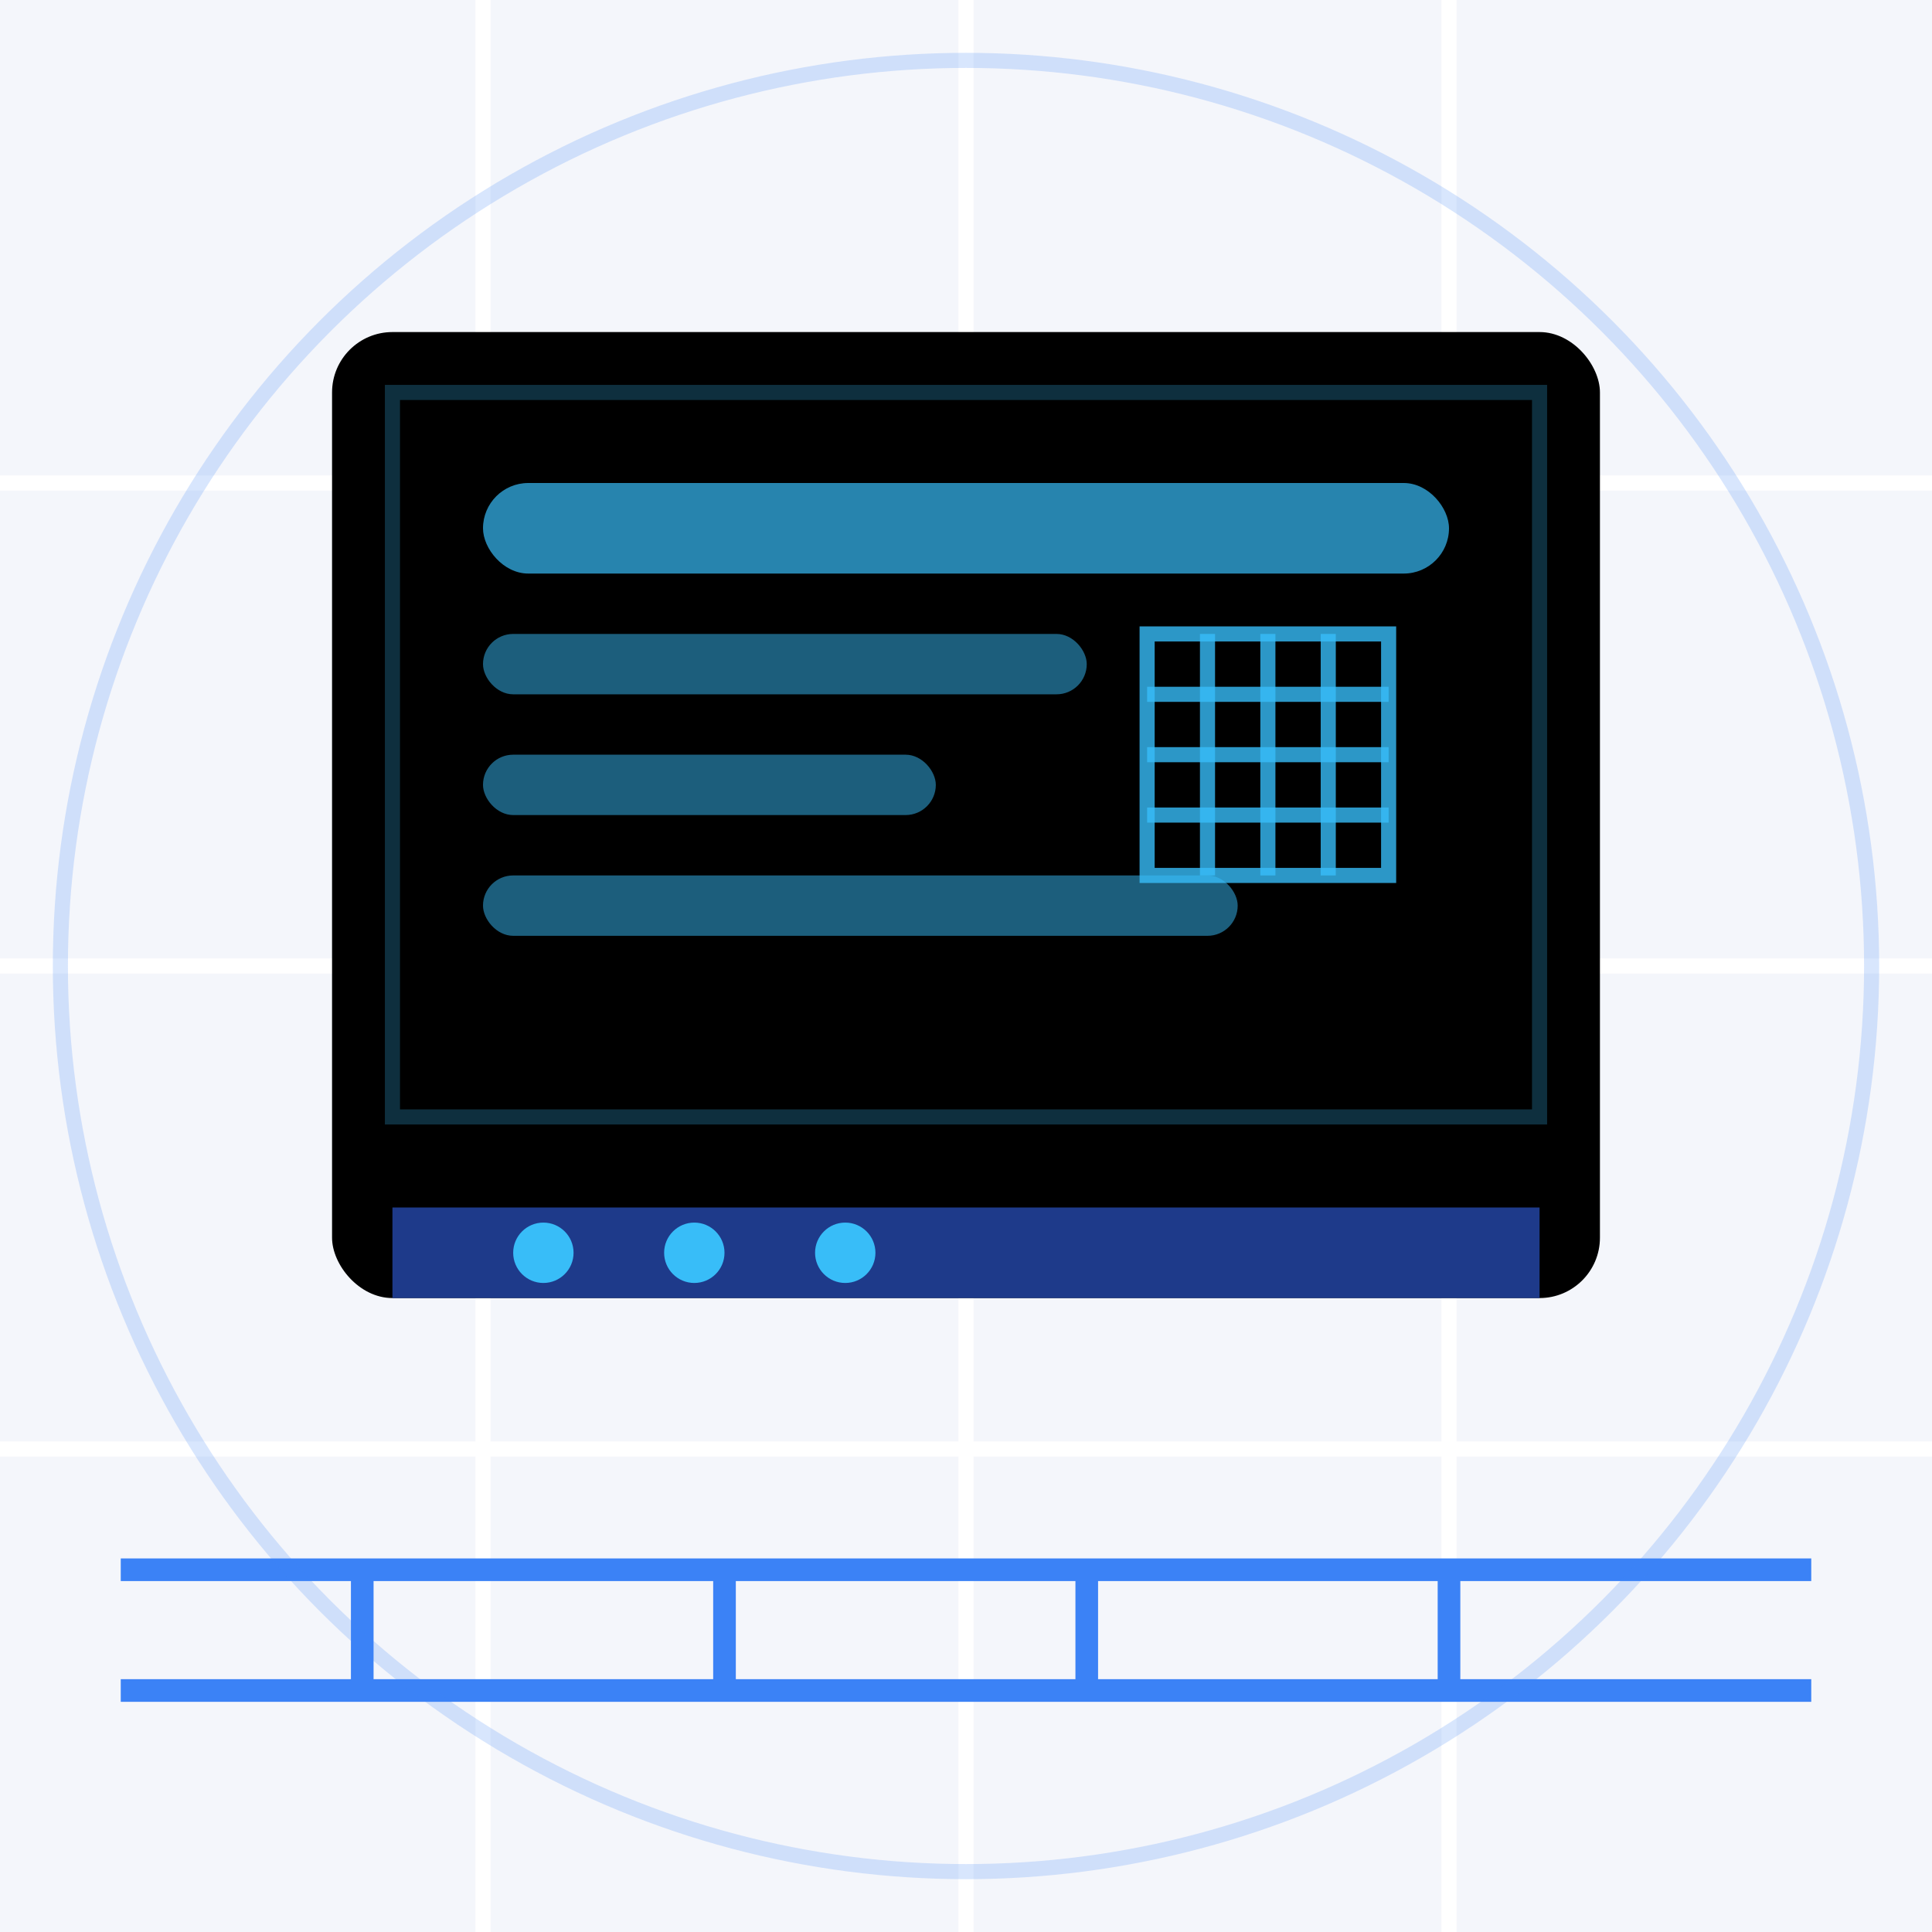 <svg xmlns="http://www.w3.org/2000/svg" version="1.1" xmlns:xlink="http://www.w3.org/1999/xlink" xmlns:svgjs="http://svgjs.dev/svgjs" width="64" height="64"><svg width="64" height="64" viewBox="0 0 64 64" fill="none" xmlns="http://www.w3.org/2000/svg">
  <!-- Background gradient for tech feel -->
  <defs>
    <linearGradient id="SvgjsLinearGradient1005" x1="0%" y1="0%" x2="100%" y2="100%">
      <stop offset="0%" stop-color="#1E40AF"></stop>
      <stop offset="100%" stop-color="#3B82F6"></stop>
    </linearGradient>
    <linearGradient id="SvgjsLinearGradient1004" x1="0%" y1="0%" x2="100%" y2="100%">
      <stop offset="0%" stop-color="#0C4A6E"></stop>
      <stop offset="100%" stop-color="#0EA5E9"></stop>
    </linearGradient>
    <filter id="SvgjsFilter1003" x="-20%" y="-20%" width="140%" height="140%">
      <feGaussianBlur stdDeviation="1" result="blur"></feGaussianBlur>
      <feComposite in="SourceGraphic" in2="blur" operator="over"></feComposite>
    </filter>
  </defs>

  <!-- Background Circuit Pattern -->
  <g opacity="0.05">
    <path d="M 0 0 L 64 0 L 64 64 L 0 64 Z" fill="#1E40AF"></path>
    <path d="M 16 0 L 16 64 M 32 0 L 32 64 M 48 0 L 48 64" stroke="#FFFFFF" stroke-width="0.5"></path>
    <path d="M 0 16 L 64 16 M 0 32 L 64 32 M 0 48 L 64 48" stroke="#FFFFFF" stroke-width="0.5"></path>
  </g>

  <!-- Main Panel Frame -->
  <g transform="translate(8, 8)">
    <rect x="0" y="0" width="48" height="38" rx="3" fill="url(#faviconGradient)"></rect>
    <rect x="3" y="3" width="42" height="32" rx="2" fill="#000"></rect>
    <rect x="5" y="5" width="38" height="24" fill="url(#screenGradient)"></rect>

    <!-- Screen Content -->
    <rect x="8" y="8" width="32" height="3" fill="#38BDF8" opacity="0.7" rx="1.5"></rect>
    <rect x="8" y="13" width="20" height="2" fill="#38BDF8" opacity="0.5" rx="1"></rect>
    <rect x="8" y="17" width="15" height="2" fill="#38BDF8" opacity="0.5" rx="1"></rect>
    <rect x="8" y="21" width="25" height="2" fill="#38BDF8" opacity="0.5" rx="1"></rect>

    <!-- Circuit Board Pattern -->
    <path d="M 30 13 L 38 13 L 38 21 L 30 21 Z" fill="none" stroke="#38BDF8" stroke-width="0.5" opacity="0.8"></path>
    <path d="M 32 13 L 32 21 M 34 13 L 34 21 M 36 13 L 36 21" stroke="#38BDF8" stroke-width="0.5" opacity="0.8"></path>
    <path d="M 30 15 L 38 15 M 30 17 L 38 17 M 30 19 L 38 19" stroke="#38BDF8" stroke-width="0.5" opacity="0.8"></path>

    <!-- Control Buttons -->
    <rect x="5" y="32" width="38" height="3" fill="#1E3A8A"></rect>
    <circle cx="10" cy="33.5" r="1" fill="#38BDF8"></circle>
    <circle cx="15" cy="33.5" r="1" fill="#38BDF8"></circle>
    <circle cx="20" cy="33.5" r="1" fill="#38BDF8"></circle>

    <!-- Glow Effect -->
    <rect x="5" y="5" width="38" height="24" fill="none" stroke="#38BDF8" stroke-width="0.5" opacity="0.5" filter="url(#glow)"></rect>
  </g>

  <!-- Tech Circuit Lines -->
  <path d="M 4 52 L 60 52" stroke="#3B82F6" stroke-width="0.75"></path>
  <path d="M 4 56 L 60 56" stroke="#3B82F6" stroke-width="0.75"></path>
  <path d="M 12 52 L 12 56 M 24 52 L 24 56 M 36 52 L 36 56 M 48 52 L 48 56" stroke="#3B82F6" stroke-width="0.75"></path>

  <!-- Animated Pulse (for web) -->
  <circle cx="32" cy="32" r="30" stroke="#3B82F6" stroke-width="0.5" fill="none" opacity="0.2">
    <animate attributeName="opacity" values="0.2;0.5;0.2" dur="3s" repeatCount="indefinite"></animate>
    <animate attributeName="r" values="30;32;30" dur="3s" repeatCount="indefinite"></animate>
  </circle>
</svg><style>@media (prefers-color-scheme: light) { :root { filter: none; } }
@media (prefers-color-scheme: dark) { :root { filter: none; } }
</style></svg>